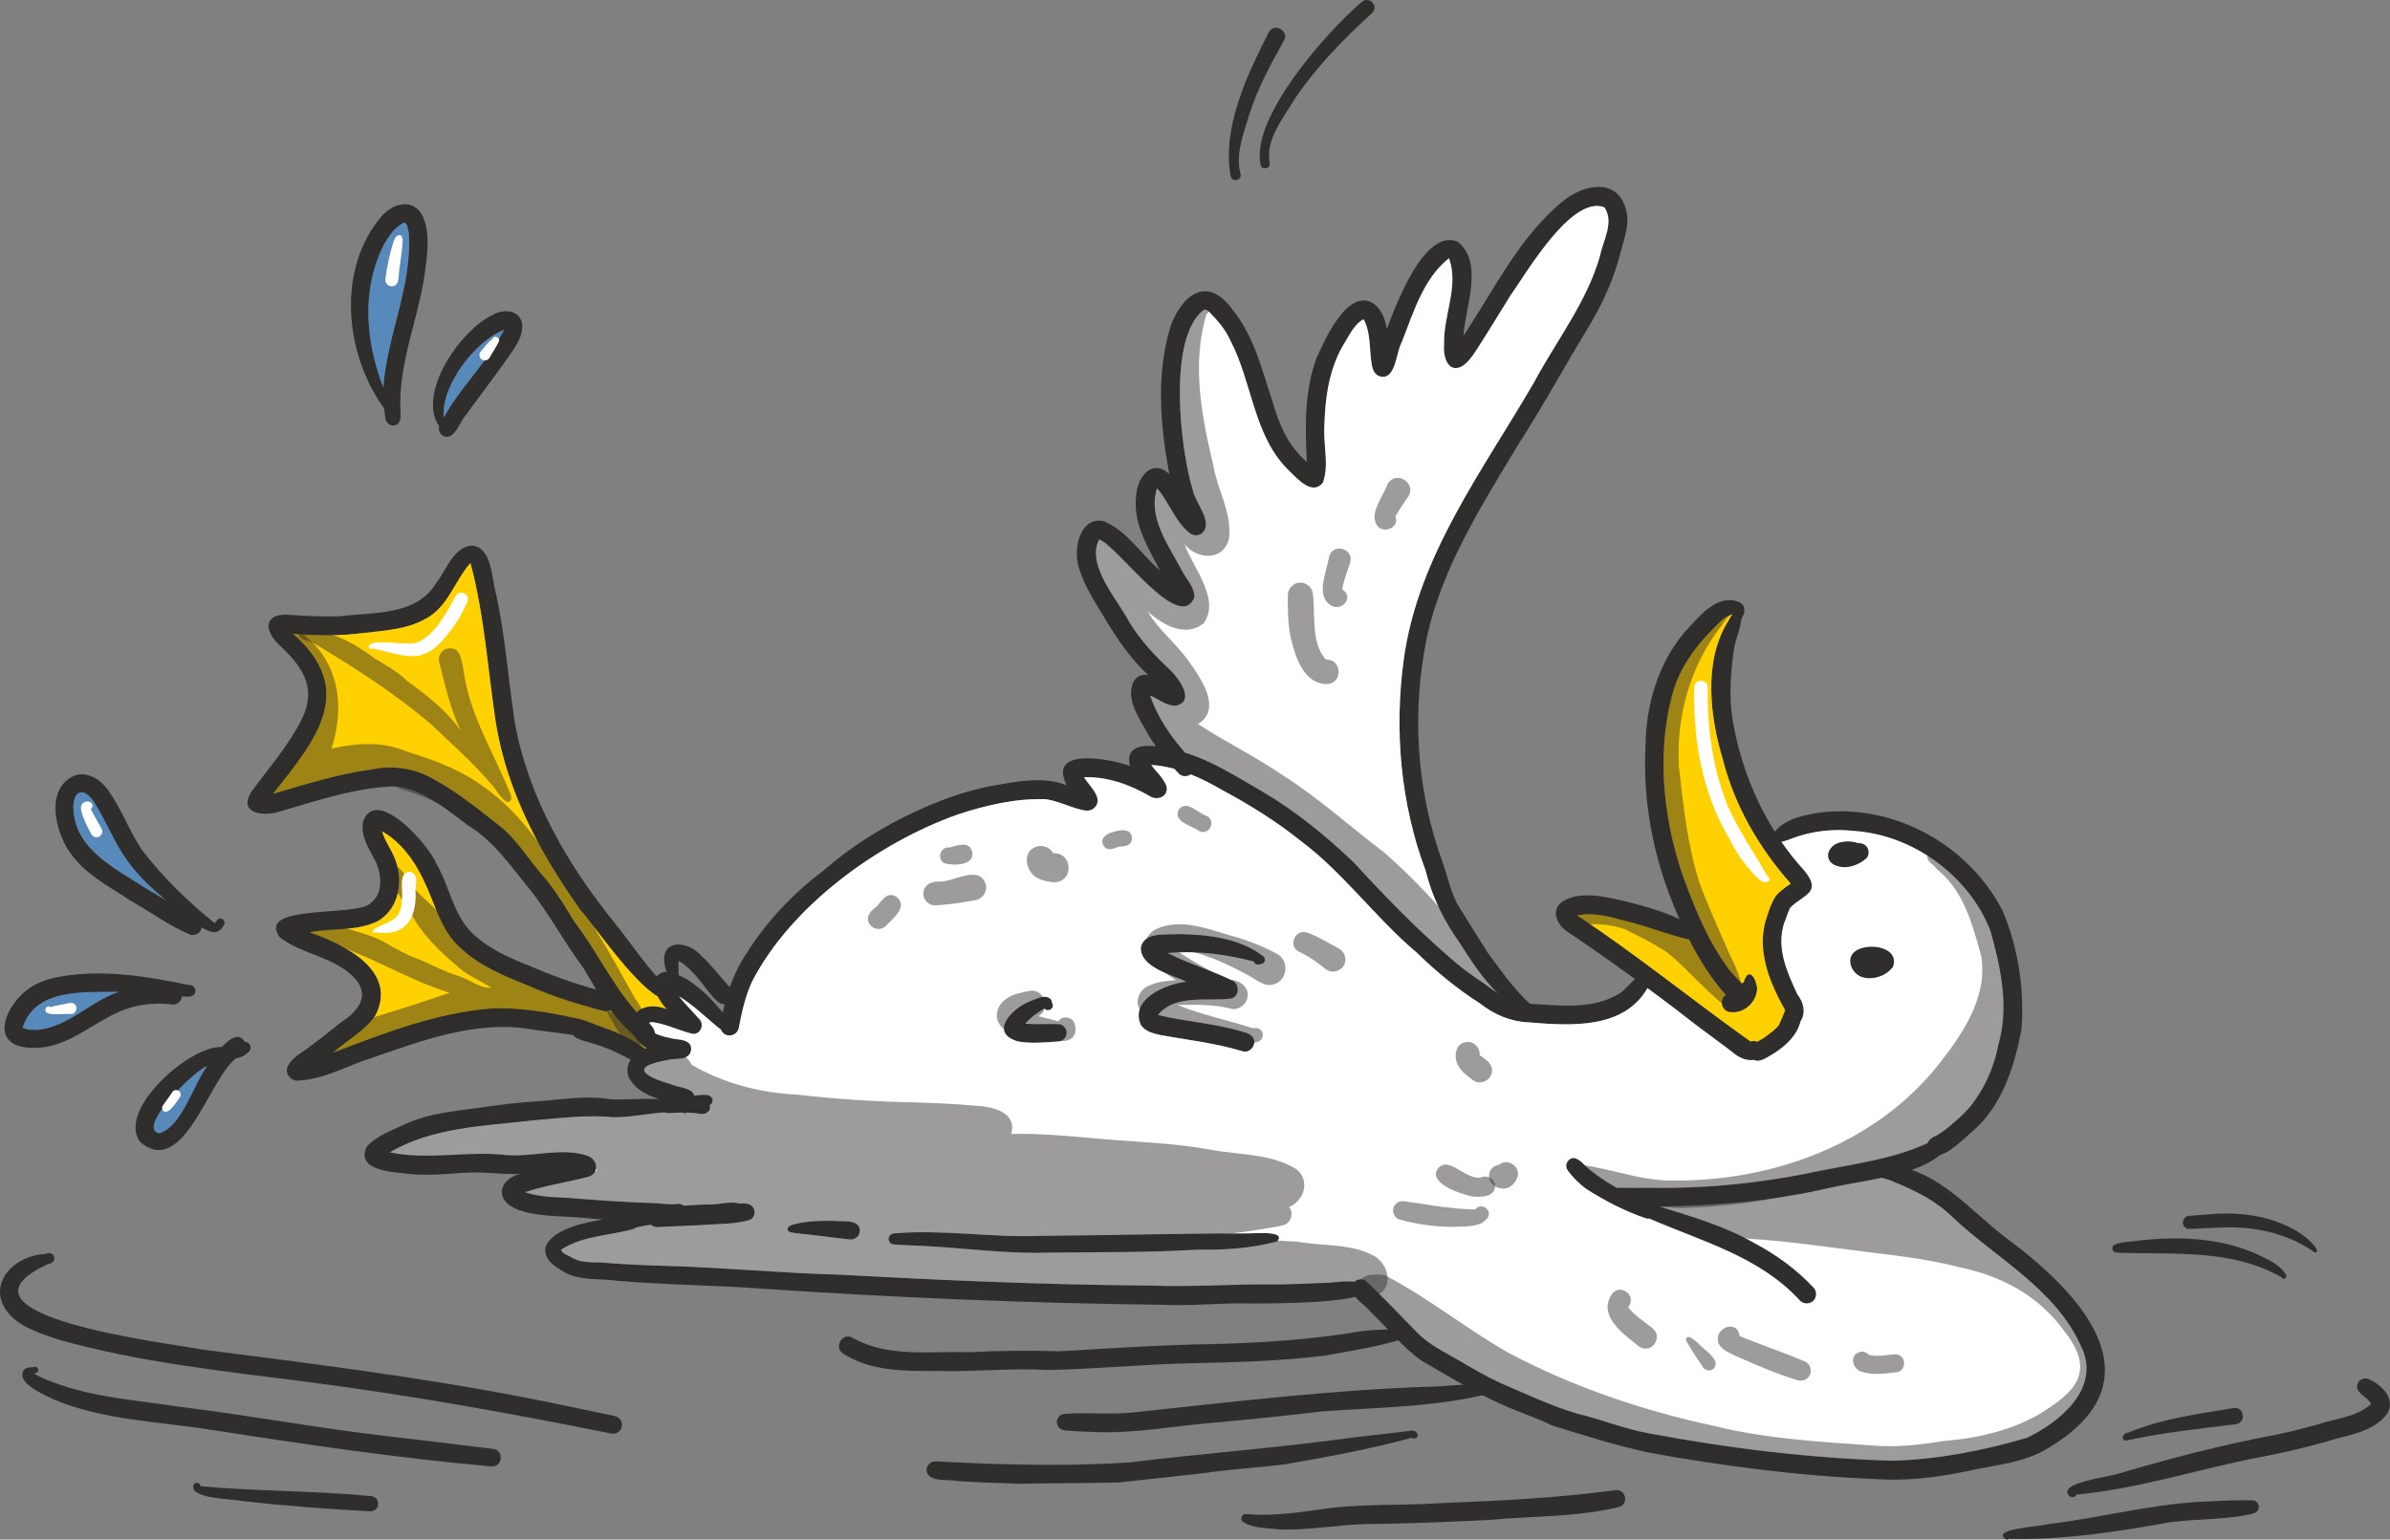<svg xmlns="http://www.w3.org/2000/svg" id="Ebene_2" data-name="Ebene 2" width="523.8" height="337.44" viewBox="0 0 523.8 337.44"><rect x="0" y="0" width="523.8" height="337.44" fill="#808080" stroke="none"/><defs><style>      .cls-1 {        fill: #fff;      }      .cls-2 {        fill: #ffd100;      }      .cls-3 {        fill: #302e2c;      }      .cls-4 {        fill: rgba(65, 143, 222, .63);      }      .cls-5 {        fill: rgba(48, 46, 44, .47);      }    </style></defs><g id="Vektorebene"><g><path class="cls-3" d="m395.54,190.91c3.91,4.89-.23,5.15-3.17,8.11-.55,1.07-.88,2.39-1.33,3.42-1.72,5.44.66,10.66,2.92,15.53,1.34,1.75,1.93,3.98.69,5.96-.81,3.1-3.12,5.21-5.71,6.92-.79.44-1.78,1.17-2.74,1.51-.25.09-.5.15-.74.17-.21.03-.43.02-.63-.03-.07-.01-.13-.03-.2-.06-.06-.02-.13-.05-.2-.09h0c-.28-.14-.54-.38-.78-.72-.95-1.62.22-2.57,1.52-3.34.54-.32,1.11-.61,1.55-.9,1.04-.87,2.27-1.59,3.11-2.66.51-1.06.98-2.24,1.4-3.31-3.28-5.86-6.13-12.58-4.35-19.37.64-1.95,1.15-3.94,2.29-5.64.9-1.13,2.1-1.95,3.3-2.74-6.94-7.82-12.36-17.15-14.91-27.31-2.85-9.48-4.28-21.61,1.26-30.34.26-.42.51-.93.81-1.39.43-.66.98-1.2,1.85-1.14.43-.02.69.27.76.61.05.26-.02.54-.21.71-.09.09-.21.15-.37.18,0,.22-.01.43-.03.65-.18,2.27-1.26,4.38-1.61,6.63-.74,5.26-1.14,10.54-.26,15.81,1.54,8.62,4.6,16.88,9.21,24.2.48.77.98,1.52,1.49,2.27h0s.02.03.03.04c.23.32.46.64.68.97.21.28.41.56.62.84.55.75,1.13,1.48,1.73,2.2.21.26.43.53.66.78.44.52.89,1.03,1.35,1.53Z"></path><path class="cls-3" d="m379.39,219.33c-5.27-5.5-8.85-12.12-11.83-19.07-5.06-11.61-7.61-24.29-6.92-36.98.14-8.81,2.7-17.61,8.35-24.47,3.08-3.31,7.41-9.15,12.5-6.69,1.74,1.26.21,3.56-.71,4.83-.45.54-.54,1.22-.93,1.77-.36.47-1.04-.15-.64-.55-.09-1.26.49-2.41.72-3.6-2.17.46-3.46,2.35-4.98,3.78-3.71,3.76-6.96,8.45-8.34,13.53-3.85,13.77-1.91,29.73,3.26,42.92,2.21,5.76,4.83,11.89,8.47,16.82,1.11,2.26,6.55,5.61,3.95,7.99-.85.71-2.2.62-2.9-.26Z"></path><path class="cls-3" d="m383.56,232.39c-1.75-.05-3.16-1.13-4.45-2.21-2.44-1.8-4.86-3.65-7.31-5.44-9.23-7.23-18.74-14.09-28.45-20.66-2.21-1.48-3.54-4.77-.86-6.51,2.61-1.63,5.87-1.46,8.81-1.05,4.52.79,19.51,4.21,21.13,8.42.26.88-.88,1.69-1.61,1.11-5.06-1.06-9.63-3.05-14.63-4.23-3.39-.9-7.02-1.95-10.52-1.18,13.07,8.6,25.25,18.59,37.96,27.6,3.68-.83,3.76,4.39-.07,4.14Z"></path><path class="cls-3" d="m379.55,221.85c-2.74.06-3.03-3.94-.28-4.15,1.69.44,1.61-2,2.89-2.45,1.06-3.66,2.83-.72,2.94,1.45-.11,2.82-2.68,5.35-5.55,5.14Z"></path><path class="cls-3" d="m438.95,199.72c3.39,8.16,4.8,17.34,4.05,26.15-1.62,8.19-4.34,16.77-10.95,22.32-1.4,1.11-4.45,4.33-6.88,4.95-1.05.27-1.98.05-2.6-1.01-.26-.56-.26-1.08-.07-1.55.03-.09.07-.17.11-.24,0-.01.01-.02.02-.03.04-.07.08-.13.13-.2.02-.03.04-.06.07-.09.18-.24.42-.45.69-.62.05-.03.11-.06.16-.1.09-.06.19-.11.28-.16.05-.03.11-.05.17-.08.07-.03.14-.05.21-.08,1.5-.84,2.83-1.91,4.09-3.07,5.13-4.16,8.34-10.48,9.57-16.88,2.43-8.17.5-17.04-1.74-25.01-4.71-12.08-17.02-21.03-29.95-21.86-4.46-.52-9.23.02-13.4,1.61-.09.03-.18.07-.28.1-.07.03-.14.05-.21.08-.06.03-.13.05-.2.08-.12.04-.24.09-.37.13-.04.02-.08.03-.12.04-.1.04-.2.08-.31.11-.11.04-.21.07-.32.1-.06.02-.13.04-.19.05-.06.02-.13.03-.19.04-.08.02-.16.03-.24.05h0c-.69.1-1.36.02-1.93-.46-.3,0-.48-.31-.4-.56.24-.45.52-.87.83-1.25,2.39-2.91,6.67-3.73,10.28-4.23,16.1-1.84,32.37,7.29,39.68,21.67Z"></path><path class="cls-3" d="m401.64,189.36c-2.01-1.51-.75-3.99,1.31-4.64,1.35-.42,2.85-.42,4.19.05.75.01,1.5.16,1.99.81.55.74.59,1.81-.03,2.51-1.94,1.78-5.09,2.75-7.46,1.28Z"></path><path class="cls-3" d="m408.45,214.28c-2.43-.48-4.12-3.93-1.98-5.7,2.65-2.12,9.91-1.19,8.43,3.32-1.34,1.91-4.19,2.95-6.45,2.38Z"></path><path class="cls-3" d="m159.48,226.95c-1.12-.24-1.8-1.35-1.58-2.45.95-5.55,2.55-10.84,5.69-15.5,4.46-7.12,10.28-13.21,16.97-18.25,7.94-6.92,17.28-12.16,27.13-15.81,3.91-1.4,7.93-2.46,12.03-3.1,4.66-.8,9.56-1.52,14.08.29-4.39-8.56,9.66-5.79,13.85-4.24-1.72-6.86,8.8-3.97,12.31-2.87,6.03,1.9,11.38,5.39,16.82,8.52,7.23,4.24,13.78,9.63,19.85,15.39,6.54,7.13,13.23,14.06,20.54,20.42,2.56,2.37,5.38,4.43,8.3,6.33,3.16,2.51,6.69,4.46,10.82,4.39,6.22.38,12.93,1.13,18.51-2.24,2.23-1.34,3.65-4.52,6.55-4.48,1.79.41.48,2.11-.12,3.03-5.12,9.3-16.99,8.48-26.11,7.73-3.95-.15-7.65-1.71-10.72-4.15-5.04-3.21-9.63-7.01-13.91-11.17-8.88-7.48-15.97-17.37-25.21-24.32-5.43-4.37-11.29-8.01-17.41-11.3-4.74-2.75-9.97-5.16-15.52-5.48,1.13,1.58,2.8,2.91,3.39,4.8.35,2.18-2.14,3.1-3.76,2-4.31-2.51-9.44-4.33-14.37-4.11,1.19,1.96,4.7,4.84,2.01,6.94-.89.59-2,.36-2.95.09-2.48-.64-4.82-1.82-7.36-2.22-6.63-.24-13.07,1.29-19.25,3.3-17.48,6.18-36.62,20.03-45.21,36.69-1.47,3.24-2.26,6.69-2.91,10.17-.21,1.1-1.38,1.82-2.45,1.58Z"></path><path class="cls-3" d="m272.4,230.44c-5.82-1.78-11.89-2.48-17.86-3.53-1.62-.34-3.5-.77-4.49-2.22-2.55-5.69,5.45-9.01,9.95-9.53-3.21-1.54-10.08-3.1-9.98-7.48.75-3.56,5.55-2.73,8.3-2.95,6.35.07,13.59.91,18.67,4.97.68.91-.1,1.72-1.11,1.67-.44.12-1-.07-1.04-.61-6.35-1.66-12.49-2.41-18.96-1.89,4.58,2.31,9.54,3.77,14.16,6.01,1.64.74,1.65,3.44-.16,3.97-5.29.72-12.29-1.08-16.11,3.6,6.08,1.52,12.44,1.78,18.46,3.67,1.4.21,2.98,1.08,2.6,2.73-.22,1.05-1.38,1.89-2.45,1.58Z"></path><path class="cls-3" d="m223.13,228.28c-6.54-1.86-1.34-7.26,2.51-8.77,1.4-.48,3.64-1.83,4.78-.33.12.31.11.61.27.9.4,1.06-1.14,1.87-1.78.96-1.66,1.04-3.01,1.95-4.22,3.36,2.51.16,4.83,0,7.32.07.94.02,1.71.9,1.76,1.8.06,1.06-.76,1.92-1.8,2.02-2.93.2-5.93.52-8.84,0Z"></path><path class="cls-3" d="m356.33,264.53c-.08-.07-.17-.14-.25-.21-.94-.77-1.87-1.56-2.88-2.24-.49-.34-.98-.69-1.49-1-.45-.28-.9-.56-1.36-.81,3.87.1,7.73.16,11.55.11,12.59.21,25.14-1.15,37.44-3.82,7.9-1.55,16.08-2.63,23.42-6.09,1.42-.47,3.75-2.26,4.91-.83.11.14.09.36-.04.48h0c-3.66,7.53-19.3,8.55-26.84,10.36-13.6,3.15-27.49,4.07-41.4,4.07-1.02,0-2.03,0-3.05-.01Z"></path><path class="cls-3" d="m335.41,222.41c-7.02-2.6-11.65-9.66-15.47-15.71-3.44-4.86-6.07-10.07-7.49-15.88-5.5-14.65-6.92-30.8-4.79-46.27,3.07-22.71,17.34-41.43,28.54-60.73-.01.02-.03.05-.04.07,0,0,0,.01-.01.02,4.92-9.2,11.6-17.63,14.51-27.78.65-3.43,3.19-7.4.97-10.68-7.13-2.74-17.02,14.35-20.63,19.46-2.47,3.99-4.9,7.99-7.45,11.93-.85,1.32-1.82,2.66-3.15,3.51-3.22,1.59-4.14-2.51-3.88-4.91-.19-6.2,3.24-12.58,1.14-18.65-.03-.05-.06-.1-.09-.14-5.66,4.53-7.74,11.92-10.33,18.41-1.26,2.22-1.28,8.7-5.03,7.38-1.24-.57-1.49-2.03-1.65-3.25-.42-3.07-.16-6.38-1.67-9.19,0,0,0,0,0,0-1.87.96-2.92,3.11-3.98,4.85-3.74,5.94-4.48,12.55-4.66,19.34-.08,3.8,1.02,7.97-.28,11.59-2.23,2.93-5.46-.64-7.21-2.37-8.05-7.54-8.2-19.53-13.15-28.89-1.05-2.3-2.72-4.22-4.46-6.02-.37-.34-.82-.81-1.35-.52-7.98,6.09-5.09,30.81-2.33,39.57.54,2.78,4.6,6.96,1.97,9.38-.71.49-1.56.55-2.34.18-3.46-2.46-4.77-6.94-7.49-10.08-2.11,6.49,2.62,12.6,5.47,18.11.95,1.87,2.82,3.63,2.69,5.84-3.31,8.04-16.73-11.23-20.84-12.72-2.96,5.55,3.99,13.13,6.53,17.99,2.51,4.16,5.72,7.55,9.21,10.8,1.81,1.82,5.34,6.66,1.08,7.65-2.11.09-3.79-1.49-5.66-2.22,1.85,5.47,5.26,9.97,9.08,14.11.83.72.95,2.06.21,2.89-.7.82-2.09,1-2.91.23-2.5-2.57-4.76-5.43-6.69-8.45-1.82-3.55-5.33-7.91-3.28-11.99.66-1.07,1.95-1.56,3.16-1.3-3.71-3.39-6.57-7.58-9.17-11.85-2.24-3.76-4.8-7.47-6.03-11.72-1.31-3.84.12-11.32,5.45-10.16,5.18,2.13,8.17,7.27,12.31,10.78-2.59-4.96-5.88-10.23-5.23-16.05.06-4.02,3.28-8.74,7.28-5.07-2-10.79-2.96-22.08.37-32.67,2.73-7.08,8.28-10.73,13.52-3.3,4.67,5.68,6.42,13.14,8.7,19.99,1.45,5.11,3.47,9.84,7.55,13.34-.37-7.65-.56-15.64,2.18-22.92,1.71-3.7,3.45-7.54,6.31-10.51,4.52-4.31,8.23-.95,9.04,4.29,1.97-5.18,8.23-22.31,15.59-19.11,5.72,4.67,1.58,14.37,1.2,20.58,6.86-10.22,12.38-21.99,22.18-29.79,4.59-3.53,11.78-4.79,13.49,2.34.83,3.13-.48,6.24-1.25,9.25-1.37,5.46-3.68,10.62-6.51,15.47-5.48,8.97-10.41,18.06-16.06,26.84-7.95,13.26-16.47,26.6-19.84,41.88-3.37,16.3-2.36,33.75,3.43,49.39,1.02,3.04,1.74,6.21,3.17,9.1,2.24,3.63,4.49,7.27,6.8,10.87,2.52,3.35,4.84,6.75,7.73,9.66.8,1.06,2.44,1.8,2.54,3.21-.08.47-.56.74-1.01.66Z"></path><path class="cls-3" d="m394.48,285.06c-10.01-10.92-24.93-13.69-37.66-20.11-.25-.22-.49-.43-.74-.64-.94-.77-1.87-1.56-2.88-2.24-.03-.02-.07-.05-.1-.07-.02-.1-.03-.2-.04-.31-.11-.67.61-1.36,1.05-.6,10,4.11,20.85,5.93,30.33,11.35,4.85,2.56,9.37,5.84,13.11,9.87.76.83.66,2.17-.17,2.92-.39.34-.87.51-1.36.51-.57,0-1.14-.23-1.55-.68Z"></path><path class="cls-3" d="m412.57,324.24c-17.22-.66-34.47-2.77-51.43-5.91-7.06-1.53-14.05-3.76-20.88-5.85-3.84-1.88-7.68-3.05-11.51-4.83-6-2.74-11.57-6.15-17.23-9.45-4.19-2.95-7.33-7.08-11.05-10.57-1.37-1.76-3.82-2.94-4.36-5.01-.18-1.73,2.09-2.94,3.39-1.71,3.65,3.48,7.43,7.39,10.88,10.98,2.68,2.84,6.2,4.46,9.51,6.4,2.93,1.72,5.79,3.37,8.84,4.81,5.62,2.4,11.21,5.09,17.08,6.81,5.26,1.23,10.17,3.3,15.49,4.25,17.64,3.34,35.61,5.51,53.53,6.02,9.86-.27,19.87-2.24,29.32-5,7.29-3.44,16.12-10.77,12.14-19.65-5.41-12.69-18.48-19.46-28.16-28.52-3.6-3.62-8.13-5.89-12.82-7.8-1.65-.86-4.18-.92-5.18-2.62-.38-.49.21-1.27.79-1,12.43-1.5,20.77,10.05,29.87,16.58,17.02,12.85,32.47,31.39,7.23,45.71-4.54,2.56-9.83,3.13-14.86,4.13-6.76,1.52-13.66,2.55-20.61,2.26Z"></path><path class="cls-3" d="m360.79,267.08c-4.65-1.55-9.04-3.86-13.15-6.48-1.53-1.15-2.89-2.48-4.02-4.03-.34-.49-.45-1.17-.17-1.71,1.24-2.16,3.06-.38,4.19.84,4.17,3.69,9.29,6.08,14.22,8.57,1.68.73.66,3.39-1.07,2.81Z"></path><path class="cls-3" d="m254.31,285.98c-29.03-.35-58.05-1.56-87.01-3.51-10.71-.81-21.48-.82-32.17-1.77-3.59-.51-7.43.01-10.8-1.54-2.24-1.21-5.3-2.85-4.77-5.89,2.24-5.3,13.43-5.9,18.53-7.04,2.02-.18,2.44,2.82.48,3.25-5.2,1.36-11.05,1.43-15.61,4.46.38.85,1.22,1.11,1.99,1.47,1.99,1.41,4.53,1.23,6.87,1.32,4.77.41,9.53.6,14.33.74,12.6.34,25.14,1.6,37.74,1.91,22.67,1.23,45.38,2.24,68.09,2.39,9.35.38,18.76-.39,28.08-.24,3.31-.05,6.62-.17,9.93-.33,2.8.02,5.79-.91,8.47.16.12-.01.24,0,.36.04,0,0,0,0,0,0,6.02,4.58-22.33,4.27-24.4,4.3-6.71-.22-13.39.65-20.09.27Z"></path><path class="cls-3" d="m205.1,300.5c-6.94,0-14.23.07-20.3-3.8-2.09-1.29-.33-4.63,1.93-3.56,7.78,4.52,16.99,2.95,25.57,3.24,6.58-.35,13.35-.4,19.9-.21,9.8-.57,19.65-1.22,29.45-1.49-.09,0-.18,0-.27,0,.9,0,1.84-.03,2.74-.04h-.27c11.7-.23,23.38-.95,34.88-2.92,1.49-.11,11.4-1.28,8.37,1.88-5.47,1.64-11.18,2.5-16.81,3.53-9.51,1.17-19.18,1.46-28.74,1.66.03,0,.05,0,.08,0,0,0,.01,0,.02,0-.07,0-.14,0-.21,0-.02,0-.04,0-.06,0h.06c-10.61.21-21.19,1.28-31.8,1.49-8.18-.48-16.35.45-24.54.21Z"></path><path class="cls-3" d="m240.63,313.9c-2.43-.08-4.86-.18-7.28-.4-.9-.08-1.64-.74-1.72-1.66-.08-.97.67-1.89,1.66-1.95,5.22-.39,10.47.28,15.67-.38,21.91-2.33,43.78-4.98,65.81-5.62,1.57.08,15.43-1.8,12.33,1.38-12.09,3.15-24.68,3.18-37.09,4.05-7.94.97-15.9,1.77-23.89,2.49-8.5.69-16.95,2.34-25.5,2.09Z"></path><path class="cls-3" d="m223.82,325.21c-4.64-.15-9.27-.27-13.9-.58-2.08-.5-6.8.42-6.85-2.53.05-1.04.95-1.82,1.98-1.79,3.16.1,6.31.32,9.47.44,10.99.4,22.08.5,33.05-.22,16.47-2.02,33.01-3.23,49.45-5.52,4.08-.42,8.14-.93,12.21-1.43.51-.08,1.1.07,1.34.57.49.71-.48,1.57-1.11.97,0,0,0,0,0,0,0,0,0,0,0,0,0,0,0,0,0,0-9.18,2.49-18.57,4.22-27.93,5.84-6.12.77-12.28,1.07-18.37,2.01-6,.65-12,1.3-18,1.96-7.11.18-14.24.12-21.34.28Z"></path><path class="cls-3" d="m280.23,335.2c-2.62-.33-5.82-.17-8-1.79-.47-.62.04-1.63.83-1.56,5.1.47,10.15-.17,15.18-.85,9.12-1.55,18.41-.92,27.59-1.55,12.82-.49,25.59-1.14,38.3-2.84,2.26-.21,2.89,3.14.62,3.71-9.37,2.26-19.14,1.93-28.69,2.85-8.83.39-17.69.82-26.53.86-6.45.14-12.85,1.47-19.31,1.18Z"></path><path class="cls-3" d="m453.56,327.94c-3.02-3.06,9.2-4.22,10.92-5.01,11.28-3.31,22.53-6.26,34.07-8.41,3.15-.65,6.28-1.43,9.37-2.31,3.93-1.31,8.56-1.6,11.73-4.47-.72-1.7-4.06-2.51-2.8-4.76.45-.72,1.48-1.1,2.27-.69,2.79,1.18,5.88,4.13,4.19,7.36-2.94,4.32-8.83,4.84-13.46,6.3-4.74,1.39-9.55,2.48-14.4,3.4-13.5,2.57-26.61,6.96-40.34,8.22-.26.6-1.05.77-1.55.36Z"></path><path class="cls-3" d="m439.48,337.32c-3.14-2.31,7.98-2.73,9.17-3.24,11.1-1.29,21.98-4.21,33.14-4.9,3.94-.19,7.9-.41,11.85-.35.72.02,1.34.59,1.41,1.3.09,1.92-2.38,1.74-3.69,2.12-5.24.83-10.57.71-15.82,1.41-11.73,2.08-23.28,3.91-35.18,3.62-.25.18-.59.22-.86.05Z"></path><path class="cls-3" d="m465.24,315.25c-.13-.39.55-1.41,1.07-1.19,7.39-3.13,15.45-4.16,23.32-5.45,2.3-.24,2.67,3.28.36,3.54-7.61.99-15.26,1.73-22.77,3.34-.65.06-1.69.66-1.98-.24Z"></path><path class="cls-3" d="m500.18,280.17c-.08-.07-.13-.15-.18-.24,0,0,0,.01,0,.01-10.81-6.2-23.6-4.98-35.56-5.35-.63-.02-1.43-.12-1.5-.9-.18-1.66,4.51-1.43,5.73-1.78,9-1,18.42-.64,26.71,3.32,2.05,1.03,4.43,2.11,5.61,4.15.38.52-.32,1.2-.83.78Z"></path><path class="cls-3" d="m507.14,274.45c-.06-.04-.11-.09-.13-.14-5.24-3.66-11.69-5.23-17.94-5.31-3.16,0-5.99.26-9.1.35-.39.02-.75-.06-1.06-.32-.96-.76-.47-2.43.77-2.53,1.36-.12,2.73-.24,4.09-.33,5.53-.51,11.23-.09,16.39,2.07,2.64,1.09,5.24,2.6,7.05,4.82.46.43,1.09,1.78-.08,1.39Z"></path><path class="cls-3" d="m276.3,36.16c-2.39-10.2,14.59-29.37,22.14-35.71,1.59-1.45,3.84.86,2.29,2.39-6.24,5.65-12.16,11.76-16.9,18.73-2.53,4.27-6.51,8.94-5.57,14.09.34,1.26-1.65,1.78-1.98.49Z"></path><path class="cls-3" d="m269.71,38.63c-1.9-10.69,3.56-22.08,8.29-31.43,1.13-2.38,4.68-.52,3.35,1.77-2.95,5.29-5.86,10.64-7.66,16.45-1.21,4.09-2.96,8.46-1.81,12.69.36,1.38-1.82,1.95-2.16.53Z"></path><path class="cls-3" d="m149.7,242.6c-4.09-1.51-9.62-2.17-11.84-6.38-1.29-2.92,1.13-5.75,3.91-6.47-6.65-4.01-2.88-11.35,4.35-8.58-2.06-2.03-4.7-7.11-.46-8.17,3.8.25,6.96,2.96,9.65,5.45.94,1.08,7.02,7.2,4.87,8.08-1.22.03-2.2-.9-3.11-1.58-2.69-2.26-5.23-4.73-8.25-6.55,1.45,1.78,2.9,3.25,4.43,4.92,1.23,1.16.44,3.39-1.3,3.34-2.47-.55-4.82-1.7-7.3-2.28-.85-.11-1.94-.63-2.66.05.34,2.44,3.95,2.88,5.97,3.34,1.84.12,4.25.56,3.42,3.01-.88,1.81-3.33,1.1-4.95,1.59-8.85,1.54-4.9,3.68.98,5.42,1.79.75,5.46.68,4.8,3.5-.31,1.05-1.46,1.64-2.48,1.33Z"></path><path class="cls-3" d="m140.05,227.93c-5.28-4.2-8.85-9.98-12.17-15.76-4.22-5.57-7.63-12.18-11.99-17.5-4.07-4.97-7.7-10.37-13.31-13.75-4.72-3.55-9.59-7.71-15.64-8.58-8.68.17-17.04,3.04-25.31,5.42-3.66,1.35-9.89.67-6.32-4.5,3.42-4.69,7.26-9.1,10.09-14.21,4.3-7.45,1.69-12.18-4.08-17.58-1.68-1.55-3.96-4.7-1.15-6.31,1.55-.68,3.34-.36,4.98-.3,3.11.27,6.23.27,9.34.22,7.36-.95,16.88-.05,21.17-7.4,2.27-2.82,3.63-7.67,7.71-8.12,4.35.35,4.35,6.78,5.21,10.03,2.17,9.49,2.76,19.22,4.26,28.81,2.97,16.42,11.53,31.09,21.87,43.9,4,4.92,7.39,10.43,12.16,14.66.56-.81,1.9-.08,1.58.83-.12.5-.22.98-.67,1.31-5.07,2.38-17.09-15.85-20.55-19.65-8.8-12.35-16.09-25.92-18.55-41.03-1.76-11.64-2.51-23.68-5.56-35.02-3.47,3.92-4.94,9.73-9.9,12.27-4.17,2.35-9.08,2.54-13.72,3.1-5.05.65-10.16.59-15.23.16,14.15,12.48,4.88,23.3-4.4,35.05,7.07-2.03,14.11-4.34,21.43-5.3,4.74-.99,9.6-.34,13.79,2.14,5.5,2.98,10.4,7.03,15.28,10.9,3.04,2.67,5.37,6.4,7.94,9.42,3,3.27,5.27,7.07,7.56,10.85,4.88,6.35,8.13,13.46,13.34,19.48,1.2,1.92,4.16,2.71,4.41,5.11,0,1.75-2.38,2.7-3.55,1.36Z"></path><path class="cls-3" d="m41.47,204.76c-4.5-1.9-8.43-4.86-12.69-7.24-4.88-3.26-10.51-6.06-13.77-11.14-2.98-4.63-4.99-13.44,1.16-16.32,3.12-1.22,6.22,1.04,7.85,3.6,2.77,3.99,4.4,8.66,7.13,12.68,4.55,5.96,10.1,11.35,15.94,16.02.34-.62.89-1.37,1.67-.89.42.26.6.88.31,1.3-1.21,2.28-3.08,1.64-4.86.46-.13,1.27-1.58,2.07-2.74,1.53Zm-10.36-10.6c1.33.83,2.7,1.61,4.04,2.42.42.26.85.52,1.26.78-3.52-2.93-6.92-6.11-9.39-9.99-2.33-3.54-3.87-7.54-6.14-11.11-2.27-3.95-5.06-3.32-4.78,1.36.56,8.43,8.73,12.5,15,16.54Z"></path><path class="cls-3" d="m7.16,229.66c-9.26-.04-6.62-8.22-1.59-12.41,2.14-1.81,4.85-2.7,7.57-3.19,9.44-1.66,19.04-.09,28.27,1.85.7-.05,1.34.42,1.41,1.13.09,1.66-1.78,1.47-2.93,1.33-.1.99-1.01,1.89-2.04,1.8-3.33-.41-6.69-.19-9.88.87-7.13,2.38-12.87,8.89-20.81,8.62Zm1.1-3.94c6.7-.66,11.54-6.25,17.77-8.33-7.4.15-18.31-.91-21.06,7.86.99.54,2.19.47,3.29.47Z"></path><path class="cls-3" d="m30.72,250.3c-5.21-6.96,10.92-21.22,17.88-20.81,1.3-1.32,3.68-3.62,5.04-1.11,1.09-.12,1.74,1.37.92,2.11-.75.77-1.71,1.32-2.79,1.44-5.99,4.43-11.46,26.42-21.05,18.38Zm4.11-1.9c4.97-1.29,7.57-10.74,10.55-14.7-2.43.61-15.68,13.56-10.5,14.7-.02,0-.04,0-.05,0Z"></path><path class="cls-3" d="m84.47,91.75c-.11-.74-.2-1.48-.28-2.22-8.66-11.95-10.51-30.61-.45-42.26,3.03-3.34,7.88-3.74,9.33,1.25,1.11,3.55.55,7.37.09,10.99-1.36,10.2-5.89,19.99-5.4,30.39.08,1.28.26,3.16-1.45,3.34-.91.11-1.71-.57-1.84-1.48Zm-.46-6.83c.79-11.47,6.44-22.39,5.57-34-.21-.64-.26-2.04-1.03-2.11-2.1,1.04-3.41,3.01-4.49,5-4.9,9.75-3.91,21.23-.04,31.11Z"></path><path class="cls-3" d="m97.24,95.62c-.78-.35-1.26-1.32-.99-2.15-4.95-7.29,4.72-21.14,11.6-24.37,2.72-1.68,6.8-1.07,6.61,2.81-.17,2.26-1.58,4.19-2.81,6.01-3.11,4.46-6.34,8.6-9.5,13-1.42,1.43-2.43,5.6-4.92,4.7Zm.05-4.13c3.69-6.81,9.71-12.29,13.17-19.18-6.29,2.36-13.93,12.37-13.17,19.18Z"></path><path class="cls-3" d="m65.05,236.88c-1.31-.15-2.42-1.32-2.16-2.7.74-2.34,3.39-3.42,5.16-4.91,2.39-1.75,4.69-3.61,7.01-5.44,3.3-2.13,5.98-5.43,2.97-9.11-4.37-5.03-11.69-5.37-16.74-9.3-5.29-7.47,17.18-4.31,20.03-7.54,2.81-2.17,2.29-6.58.86-9.35-1.39-2.62-3.25-5.43-2.59-8.55,2.96-7.85,14.59,5.46,16.08,9.39,2.92,5.03,3.72,11.38,8.12,15.45,3.5,3.23,7.92,5.13,12.27,6.89,4.8,2.04,9.69,3.87,14.73,5.21,1.3.44,3.04.38,3.83,1.68.91,1.53-.69,3.53-2.39,2.96-5.54-1.43-11-3.13-16.24-5.44-5.38-2.17-10.95-4.38-15.2-8.47-3.31-2.91-4.75-7.1-6.37-11.06-2.21-5.62-5.3-11.31-10.71-14.4.74,2.51,2.53,4.59,3.21,7.14,1.41,4.59.15,10.22-4.3,12.63-4.54,2.17-9.91,1.43-14.78,2.37,7.58,2.59,19.37,8.39,14.46,18.15-2.33,3.45-6.22,5.51-9.32,8.22,11.22-4.31,22.74-8.77,34.82-9.7,6.67-.23,13.31.99,19.78,2.47,2.94,1.01,6.15,2.12,7.93,4.82.08.23-.03.47-.27.53-6.79-1.91-14.05-2.46-21.06-3.53.04,0,.07,0,.11.01.02,0,.05,0,.07,0-12.25-1.3-24.12,3.64-35.43,7.44-4.44,1.74-9.07,3.99-13.89,4.12Z"></path><path class="cls-3" d="m158.74,220.13c-1.19-.09-2.05-1.15-2.79-1.99-2.3-2.7-4.12-5.77-7.21-7.55-.17,1.88.22,3.85-.17,5.7-1.55,2.1-2.16-2.67-2.57-3.61-2.23-6.58,4.2-7.18,7.82-3.08,2.4,2.14,4.16,4.87,6.45,7.06,1.27,1.25.23,3.57-1.54,3.47Z"></path><path class="cls-3" d="m140.17,233.38c-3.25-1.92-6.58-3.65-10.23-4.66-1.78-.68-5.3-.87-4.62-3.59.31-1.04,1.5-1.75,2.56-1.37,4.78,1.48,9.43,3.04,13.46,6.07,2.34,1.01,1.35,4.45-1.17,3.55Z"></path><path class="cls-3" d="m146.12,268.07c-6.03-.52-12.24-.46-18.07-1.14-4.14-.36-7.95-.25-11.94-1.04-2.1-.49-4.53-1.16-5.72-3.12-1.46-2.62,1.24-5.04,3.7-5.47-4.18.16-8.71-.58-12.83-.22-3.68.25-7.34.6-11.02.27-3.39-.43-12.52-.52-9.85-6.04,2.11-2.4,5.34-3.42,8.15-4.81,5.55-2.62,11.72-3,17.7-3.87,3.75-.57,7.72-1.03,11.47-1.24,5.15-.36,10.3-1.27,15.47-.54,0,0-.02,0-.02,0-.03,0-.06,0-.08,0,3.86.71,16.27-1.64,17.45,2.84-.07.45-.63.47-.82.17-5.17-.48-10.24,1.12-15.4,1.05-5.87-.61-11.78.27-17.43.68-10.63,1.26-21.96,1.46-31.41,7.01,8.53,1.76,17.09-.42,25.62.59,5.78.44,11.78-1.67,17.42.06,2.29.63,3.21,3.51.74,4.62-4.67,1.28-9.53,1.93-14.15,3.45,3.66,1.27,7.63,1.04,11.29,1.39,5.66.46,11.52.86,17.03,1,1.63.07,3.4.46,4.99.18,1-.18,2,.55,2.26,1.5.58,2.66-2.65,2.93-4.54,2.68Z"></path><path class="cls-3" d="m153.33,244.12c-2.22-.35-4.48-.25-6.72-.11-.42.04-.83-.05-1.17-.32-.86-.63-.74-2.05.18-2.56.21-.85,1.12-1.15,1.93-1.02,1.17.05,2.31.07,3.48.06,1.48.27,4.71-1.04,5.19.88.07.51-.21.98-.64,1.2.46,1.37-1.04,2.25-2.24,1.88Z"></path><path class="cls-3" d="m133.49,269.43c-.26-.6.36-.94.85-1.05,0,0,0,0,0,0h0s0,0,0,0c0,0,0,0,0,0,.22-1.09,1.53-1.13,2.41-1.39.97-.72,2.37-.56,3.53-.85.11-.49.48-.88.97-1.03.19-.05.39-.09.58-.11.32-.33.79-.4,1.23-.35,4.26-.06,8.52-.65,12.8-.63,2.06-.05,4.27-.76,6.27-.21.7-.02,1.4-.11,2.07.16,1.51.54,1.59,2.84.09,3.45-3.41,1.01-7.09.79-10.62,1.12-3.2.17-6.41.25-9.61.43-.5.03-.97-.17-1.33-.49-2.5.18-5.54,1.43-7.91,1.03-.42.29-1.07.52-1.34-.08Z"></path><path class="cls-3" d="m230.34,274.54c-9.09.33-18.1-.9-27.15-1.42-2.45-.12-4.91-.19-7.36-.37-.6-.04-1.07-.6-1.08-1.19-.02-.69.53-1.19,1.19-1.24,10.81-.91,21.59,1,32.39.53,14.9-.09,29.8-.52,44.69-.53,1.35.1,9.15-.79,6.9,1.77-5.65,1.52-11.68,1.88-17.54,1.8-10.67.64-21.35.53-32.04.64Z"></path><path class="cls-3" d="m186.29,271.66c-3.99-.43-7.97-.99-11.96-1.39-.55-.13-1.3-.08-1.65-.59-.42-1.17,1.73-1.39,2.5-1.61,3.11-.61,6.37-.55,9.51-.41,1.58-.02,3.96.13,3.75,2.28-.12,1.08-1.1,1.79-2.14,1.71Z"></path><path class="cls-3" d="m133.98,314.21c-22.15-4.47-44.4-8.45-66.81-11.35-18.32-2.35-36.72-4.25-54.53-9.3-4.97-1.67-11.65-3.74-12.62-9.69-.4-5.44,5.12-8.84,9.9-9.01,2.08-1,2.9,1.94.63,2.18-24.25,11.24,25.89,17.28,32.95,18.62-.03,0-.06,0-.08-.01-.01,0-.02,0-.04,0,1.92.26,3.83.5,5.75.77,25.91,3.29,51.7,6.67,77.23,12.2,2.8.57,5.61,1.15,8.4,1.75,1.05.23,1.75,1.26,1.53,2.32-.21,1.07-1.28,1.72-2.31,1.53Z"></path><path class="cls-3" d="m107.74,321.42c-20.58-1.85-41.02-4.84-61.43-8.03-11.51-1.82-23.52-2.09-34.38-6.59-2.08-1.05-8.72-3.66-6.62-6.64.54-.47,1.3-.45,1.98-.53.42-.16.98-.03,1.08.49.15.68-.54.87-1.06.93,9.9,5.09,21.18,5.61,31.95,7.28,15.34,1.85,30.39,4.73,45.7,6.46,7.68.93,15.36,1.8,23.03,2.77,2.46.17,2.28,4.01-.25,3.84Z"></path><path class="cls-3" d="m81.12,331.25c-9.33-.49-18.64-1.21-27.93-2.23-2.16-.54-11.19-.41-10.83-3.32.04-.97,1.57-.92,1.55.05,12.43,1.14,24.99.96,37.43,2.17,2.16.18,1.97,3.44-.22,3.33Z"></path><path class="cls-1" d="m188.43,269.95c.21-2.15-2.16-2.29-3.75-2.28-3.14-.14-6.4-.2-9.51.41-.76.22-2.92.43-2.5,1.61.36.5,1.1.46,1.65.59,4,.39,7.97.96,11.96,1.39,1.04.09,2.02-.63,2.14-1.71Zm43.54-41.67c1.04-.1,1.86-.96,1.8-2.02-.05-.9-.82-1.78-1.76-1.8-2.49-.07-4.81.09-7.32-.08,1.21-1.41,2.56-2.31,4.22-3.36.64.91,2.17.1,1.78-.96-.16-.3-.15-.6-.27-.9-1.14-1.5-3.38-.15-4.78.33-3.85,1.51-9.04,6.92-2.51,8.77,2.92.52,5.91.2,8.84,0Zm43.92-16.91c1,.05,1.79-.76,1.11-1.67-5.08-4.06-12.33-4.9-18.68-4.97-2.75.23-7.55-.61-8.3,2.95-.1,4.38,6.77,5.94,9.98,7.48-4.5.52-12.5,3.84-9.95,9.53.99,1.45,2.87,1.87,4.49,2.22,5.97,1.05,12.04,1.75,17.86,3.53,1.06.31,2.22-.53,2.45-1.58.38-1.65-1.2-2.52-2.6-2.73-6.02-1.88-12.38-2.15-18.46-3.67,3.83-4.68,10.82-2.88,16.11-3.6,1.8-.53,1.8-3.23.16-3.97-4.62-2.23-9.58-3.69-14.16-6.01,6.46-.52,12.61.23,18.96,1.89.03.54.59.73,1.04.61Zm4.02,60.73c2.26-2.57-5.55-1.67-6.89-1.77-14.9,0-29.79.44-44.69.53-10.8.47-21.58-1.44-32.39-.53-.66.05-1.21.55-1.19,1.24.01.59.48,1.14,1.08,1.19,2.45.18,4.91.25,7.36.37,9.05.52,18.06,1.75,27.15,1.42,10.69-.11,21.37,0,32.04-.64,5.86.09,11.89-.28,17.54-1.8Zm129.19-84.02c.61-.69.57-1.77.03-2.51-.49-.64-1.24-.8-1.99-.81-1.34-.46-2.84-.46-4.19-.04-2.06.65-3.32,3.13-1.31,4.64,2.37,1.47,5.52.5,7.46-1.28Zm5.8,23.8c1.49-4.51-5.77-5.43-8.43-3.32-2.15,1.78-.45,5.22,1.98,5.7,2.27.57,5.12-.47,6.45-2.38Zm41.4,83.62c3.97,8.88-4.85,16.21-12.14,19.65-9.46,2.76-19.46,4.73-29.32,5-17.92-.52-35.88-2.69-53.53-6.02-5.32-.95-10.23-3.02-15.49-4.25-5.86-1.72-11.45-4.41-17.08-6.81-3.05-1.43-5.91-3.09-8.84-4.81-3.31-1.94-6.84-3.57-9.51-6.4-3.46-3.59-7.24-7.5-10.88-10.98-.8-.76-1.97-.59-2.71.05-2.23-.31-4.59.28-6.83.26-3.31.16-6.62.27-9.93.33-9.32-.16-18.73.62-28.08.24-22.71-.15-45.42-1.15-68.09-2.39-12.59-.31-25.14-1.57-37.74-1.91-4.79-.14-9.56-.33-14.33-.74-2.33-.09-4.88.09-6.87-1.32-.77-.35-1.62-.62-1.99-1.47,4.55-3.03,10.41-3.1,15.6-4.47.33-.08.6-.22.79-.41,1.16-.25,2.32-.52,3.38-.59.36.32.83.52,1.33.49,3.2-.18,6.41-.26,9.61-.43,3.53-.32,7.21-.11,10.62-1.12,1.5-.61,1.43-2.92-.09-3.45-.66-.27-1.36-.19-2.07-.17-2-.54-4.2.17-6.27.21-2-.01-3.99.11-5.99.26-.42-.32-.95-.48-1.48-.39-1.59.27-3.36-.11-4.99-.18-5.51-.14-11.38-.54-17.03-1-3.66-.35-7.63-.12-11.29-1.39,4.62-1.52,9.48-2.17,14.15-3.45,2.47-1.12,1.55-3.99-.74-4.62-5.64-1.73-11.64.38-17.42-.06-8.54-1.01-17.1,1.17-25.62-.6,9.45-5.55,20.78-5.75,31.41-7.01,5.65-.41,11.56-1.29,17.43-.68,3.82.05,7.59-.81,11.39-1.06.28.14.6.18.92.16,1.03-.06,2.07-.12,3.1-.12.17.24.57.26.74,0,.96.02,1.92.09,2.87.24,1.2.37,2.71-.52,2.24-1.88.43-.22.71-.69.64-1.2-.37-1.5-2.43-1.02-4.02-.88-.45-1.71-3.31-1.76-4.82-2.39-5.88-1.73-9.83-3.88-.98-5.42,1.62-.49,4.07.22,4.95-1.59.84-2.45-1.57-2.88-3.41-3.01-1.22-.28-3.03-.55-4.34-1.27-.13-.94-.68-1.64-1.37-2.26.7-.39,1.65.04,2.41.14,2.48.58,4.83,1.73,7.3,2.28,1.75.05,2.53-2.18,1.3-3.34-1.52-1.67-2.97-3.14-4.42-4.92,3.02,1.82,5.56,4.29,8.25,6.55.31.23.62.49.95.73.24.63.77,1.13,1.48,1.28,1.07.23,2.23-.48,2.45-1.58.65-3.48,1.43-6.94,2.9-10.17,8.59-16.67,27.72-30.51,45.21-36.69,6.18-2,12.61-3.53,19.24-3.3,2.55.4,4.88,1.57,7.37,2.22.96.27,2.06.5,2.95-.09,2.69-2.1-.82-4.98-2.01-6.94,4.93-.22,10.06,1.6,14.37,4.11,1.62,1.1,4.11.18,3.76-2-.59-1.89-2.26-3.23-3.39-4.81,1.72.1,3.41.4,5.07.85.34.38.69.75,1.05,1.11.69.66,1.8.63,2.55.1,2.38.95,4.67,2.15,6.86,3.42,6.12,3.29,11.98,6.93,17.41,11.3,9.24,6.95,16.33,16.84,25.21,24.32,4.28,4.16,8.87,7.97,13.91,11.17,3.07,2.44,6.77,4,10.72,4.15,9.05.75,20.81,1.56,25.98-7.52,3.6,2.65,7.17,5.36,10.7,8.13,2.45,1.78,4.87,3.64,7.31,5.44,1.28,1.07,2.69,2.15,4.45,2.21.32.02.6,0,.86-.04h0c1.4.72,3.21-.78,4.51-1.5,2.59-1.71,4.9-3.82,5.71-6.92,1.25-1.98.65-4.22-.69-5.96-2.27-4.87-4.64-10.09-2.92-15.53.45-1.02.77-2.34,1.33-3.42,2.94-2.96,7.08-3.23,3.17-8.11-1.84-2.01-3.53-4.14-5.07-6.36.84-.13,1.7-.52,2.43-.78,4.17-1.58,8.93-2.12,13.4-1.61,12.93.83,25.24,9.79,29.95,21.86,2.24,7.96,4.17,16.84,1.74,25.01-1.23,6.4-4.44,12.73-9.57,16.88-1.26,1.16-2.59,2.23-4.09,3.07-.81.28-1.55.85-1.84,1.59-7.28,3.38-15.36,4.46-23.17,5.99-12.3,2.66-24.84,4.03-37.44,3.81-2.51.04-5.04.02-7.58-.02-2.37-1.35-4.63-2.84-6.67-4.65-1.14-1.22-2.96-3-4.19-.84-.27.54-.17,1.22.17,1.71,1.13,1.55,2.49,2.88,4.02,4.03,4.11,2.61,8.5,4.92,13.15,6.48.26.09.5.1.72.05,11.57,5.02,24.16,8.32,32.97,17.92.41.45.98.68,1.55.68.48,0,.97-.17,1.36-.51.83-.74.93-2.08.17-2.92-3.74-4.03-8.26-7.31-13.11-9.87-6.47-3.69-13.57-5.72-20.61-7.94,12.42-.18,24.8-1.22,36.94-4.03,3.03-.73,7.38-1.33,11.73-2.28.96.33,1.99.56,2.81.99,4.69,1.91,9.21,4.18,12.82,7.8,9.69,9.06,22.75,15.83,28.16,28.52Z"></path><path class="cls-1" d="m351.62,45.45c2.23,3.27-.32,7.25-.97,10.67-2.91,10.14-9.58,18.57-14.5,27.77-11.18,19.27-25.43,37.98-28.5,60.66-2.12,15.47-.7,31.62,4.79,46.27,1.42,5.81,4.05,11.02,7.49,15.88,2.32,3.66,4.93,7.7,8.19,10.89-.92-.57-1.8-1.21-2.66-1.89-2.92-1.9-5.73-3.97-8.3-6.33-7.3-6.37-14-13.29-20.54-20.42-6.07-5.76-12.63-11.16-19.86-15.39-5.44-3.14-10.78-6.63-16.82-8.52-.07-.02-.14-.04-.21-.06-3.23-3.71-6.04-7.75-7.66-12.53,1.87.74,3.55,2.31,5.65,2.22,4.26-.99.73-5.83-1.08-7.65-3.5-3.25-6.7-6.65-9.21-10.8-2.54-4.85-9.49-12.44-6.53-17.99,4.11,1.49,17.53,20.76,20.84,12.72.13-2.21-1.73-3.97-2.69-5.84-2.85-5.51-7.58-11.61-5.47-18.11,2.72,3.14,4.04,7.63,7.49,10.08.78.38,1.63.31,2.34-.18,2.63-2.42-1.43-6.6-1.97-9.38-2.76-8.76-5.65-33.48,2.33-39.57.53-.29.98.18,1.35.52,1.74,1.8,3.42,3.72,4.46,6.02,4.95,9.36,5.1,21.35,13.15,28.89,1.75,1.73,4.98,5.29,7.21,2.37,1.3-3.62.2-7.79.28-11.59.17-6.79.91-13.4,4.65-19.34,1.06-1.74,2.12-3.89,3.98-4.85h0c1.51,2.81,1.25,6.12,1.66,9.19.16,1.22.41,2.68,1.65,3.25,3.74,1.32,3.76-5.16,5.03-7.38,2.59-6.49,4.67-13.87,10.33-18.41.03.05.06.09.1.15,2.1,6.06-1.33,12.45-1.14,18.64-.26,2.41.66,6.5,3.88,4.91,1.33-.85,2.3-2.19,3.15-3.51,2.55-3.94,4.98-7.95,7.45-11.93,3.61-5.11,13.5-22.19,20.63-19.45Z"></path><path class="cls-4" d="m89.57,50.92c.88,11.61-4.78,22.54-5.57,34-3.87-9.87-4.86-21.35.04-31.11,1.09-2,2.39-3.96,4.49-5,.77.07.82,1.47,1.03,2.11Z"></path><path class="cls-4" d="m110.46,72.31c-3.46,6.88-9.48,12.37-13.17,19.17-.77-6.81,6.87-16.82,13.17-19.17Z"></path><path class="cls-4" d="m36.42,197.35c-.42-.27-.84-.53-1.26-.79-1.35-.81-2.71-1.59-4.04-2.42-6.28-4.04-14.45-8.11-15.01-16.54-.27-4.68,2.51-5.31,4.78-1.35,2.27,3.57,3.8,7.57,6.14,11.1,2.48,3.89,5.87,7.07,9.39,10Z"></path><path class="cls-4" d="m26.03,217.39c-6.23,2.08-11.08,7.67-17.77,8.33-1.09,0-2.3.07-3.29-.47,2.75-8.77,13.67-7.71,21.06-7.86Z"></path><path class="cls-4" d="m45.38,233.7c-2.97,3.95-5.57,13.37-10.51,14.69-5.14-1.16,8.08-14.08,10.51-14.69Z"></path><path class="cls-2" d="m144.14,218.41c.54,1.08,1.28,2.09,1.97,2.76-2.93-1.12-5.29-.59-6.62.71-.11-.14-.22-.28-.31-.43-5.21-6.01-8.46-13.13-13.34-19.48-2.28-3.78-4.56-7.58-7.55-10.85-2.57-3.02-4.9-6.74-7.94-9.42-4.88-3.87-9.77-7.92-15.28-10.9-4.19-2.49-9.05-3.13-13.79-2.14-7.32.97-14.36,3.28-21.43,5.31,9.28-11.75,18.55-22.57,4.4-35.05,5.07.43,10.19.5,15.23-.16,4.65-.56,9.55-.75,13.72-3.1,4.96-2.54,6.43-8.35,9.9-12.27,3.05,11.34,3.8,23.38,5.56,35.03,2.46,15.12,9.75,28.68,18.55,41.03,2.8,3.07,11.14,15.49,16.92,18.96Z"></path><path class="cls-2" d="m141.76,229.75c-.12.03-.25.07-.37.11l-.06-.03c-3.15-2.37-6.69-3.84-10.37-5.08,0,0-.02,0-.02-.01-1.09-.48-2.23-.88-3.33-1.26-6.47-1.48-13.11-2.69-19.78-2.46-12.08.93-23.6,5.39-34.82,9.7,3.1-2.71,6.99-4.77,9.32-8.22,4.91-9.76-6.88-15.55-14.46-18.15,4.87-.94,10.24-.2,14.78-2.37,4.45-2.41,5.7-8.04,4.3-12.63-.68-2.55-2.48-4.63-3.21-7.14,5.41,3.09,8.5,8.78,10.71,14.4,1.62,3.96,3.06,8.15,6.37,11.06,4.25,4.09,9.82,6.3,15.2,8.47,5.24,2.32,10.7,4.02,16.24,5.44.56.19,1.11.1,1.57-.17,1.52,2.02,3.21,3.91,5.13,5.58,0,0,0,0,0,0,.55.98,1.47,1.94,2.82,2.76Z"></path><path class="cls-2" d="m391.23,221.43c-.42,1.06-.89,2.25-1.4,3.31-.85,1.07-2.07,1.79-3.11,2.66-.44.29-1.01.57-1.55.9-.41-.15-.92-.18-1.54-.04-12.71-9.01-24.9-19-37.96-27.6,3.5-.76,7.13.28,10.52,1.19,4.79,1.12,9.19,3.01,14.01,4.09,2.19,4.34,4.76,8.46,8.01,12.12-1.54,1.01-.98,3.86,1.34,3.81,2.87.21,5.44-2.32,5.55-5.14-.11-2.17-1.88-5.11-2.94-1.45-.18.06-.33.16-.46.28-1.17-1.42-2.81-2.82-3.36-3.95-3.64-4.93-6.27-11.06-8.47-16.82-5.17-13.18-7.11-29.15-3.26-42.92,1.39-5.08,4.63-9.76,8.34-13.53,1.45-1.36,2.68-3.15,4.68-3.7-.3.46-.55.97-.81,1.39-5.55,8.73-4.11,20.86-1.26,30.34,2.55,10.16,7.97,19.5,14.91,27.31-1.19.79-2.39,1.62-3.3,2.74-1.13,1.71-1.65,3.69-2.29,5.64-1.78,6.79,1.07,13.51,4.35,19.37Z"></path><path class="cls-5" d="m322.91,218.4c-6.57-7.17-13.32-14.18-20.13-21.06-5.82-5.25-12.04-9.97-18.18-14.82-8.9-7.85-20.69-11.7-29.23-19.92-2.04-2.82-3.91-5.97-4.87-9.33-.46-2.28,1.5-4.57,3.83-4.36-1.13-1.75-2.57-3.2-4.12-4.57-1.68-1.82-2.8-4.07-4.19-6.11-2.99-5.06-6.07-10.17-8.15-15.68-1.56-3.92,1.02-6.97,5.11-5.38,2.64,1.45,4.62,3.86,6.45,6.22,2.98,3.05,5.85,6.33,9.45,8.67-2.84-7.86-7.89-14.8-8.49-23.25-.22-3.04,2.48-5.14,5.22-3.48,3.09,1.91,4.98,5.13,6.76,8.19-3.41-12.25-6.06-25.57-3.07-38.16,1-3.25,1.13-7.22,3.85-9.58.6-.58,1.56-.6,2.16,0,1.08,1.1-.01,2.26-.87,3.05,0,0,0-.04,0-.04-3.32,10.81-1.1,22.55,1.46,33.11.9,5.52,4.16,10.51,3.44,16.17-1.17,4.92-6.98,4.67-9.74,1.19,1.78,5.06,7.99,12.12,4.2,17.35-3.99,3.23-9.04.31-12.28-2.6,2.47,4.18,6.14,6.89,8.9,10.76,2.6,3.62,7.6,10.64,2.13,13.91,5.96,3.92,12.42,7.04,18.3,11.05,8.01,5.06,15.08,11.48,22.6,17.19,9.23,8.14,17.4,17.58,24.27,27.78,1.79,3.02-2.31,6.23-4.83,3.73Z"></path><path class="cls-5" d="m377.83,220.24c-4.08-3.1-8.38-8.25-12.47-11.5-2.94-1.95-6.18-3.55-9.3-5.09-3.13-1.05-6.55-1.38-9.71-.85-1.39.17-2.7-.79-2.89-2.2-.36-3.96,5.86-3.15,8.47-3.44,3.3.03,6.44,1,9.49,2.15,2.6,1.13,5.4,1.81,7.65,3.66-3.87-7.52-5.9-15.69-6.93-24.06-3.18-16.23.39-35.22,14.99-44.84.49-.57,1.27-1.22,1.97-.54.42.42.37,1.14-.1,1.5-.72.51-1.11,1.27-1.61,1.97-6.92,8.76-10.09,19.97-9.44,31.07.99,8.6,1.89,17.35,4.58,25.62,1.98,5.31,4.4,10.57,6.65,15.73,1.28,2.4,2.2,4.95,2.9,7.58.24.76.16,1.64-.25,2.33-.79,1.4-2.67,1.75-4.01.92Z"></path><path class="cls-5" d="m406.07,323.88c-25.33-1.16-50.83-6.57-73.51-18.08-10.24-5.5-20.79-10.62-30.06-17.72-1.99-1.75-5.81-3.23-4.96-6.45.43-1.42,1.9-2.31,3.34-2.22,1-.1,1.97-.16,2.92.24,9.34,4.9,17.63,11.64,26.81,16.86,14.25,7.54,29.58,12.72,45.25,16.07,11.22,2.76,22.78,3.42,34.27,4.22,5.37.5,10.7-.13,16.01-.98,7.07-.57,14.09-2.16,20.34-5.6,8.38-5.02,13.07-9.5,5.86-18.57-5.6-7.76-13.91-12.1-23.15-13.95-6.82-1.79-13.79-2.51-20.76-3.39-8.4-1.03-16.63-2.31-25.05-2.78-4.07-.79-20.3-.62-20.26-5.76-2.48-.38-1.96-3.61.36-2.65.19.08.41.04.62.04,1.05-1.09,2.81-.89,4.2-1.06,3.31-.41,6.61-.81,9.95-.49,9.23-1.05,18.43-1.91,27.51-3.82,11-1.47,21.09,2.32,28.79,10.16,1.64,1.26,3.17,2.67,4.9,3.82.91.6,1.84,1.51,1.65,2.7,4.82,2.66,9.52,6.05,12.37,10.82,2.2,2.81,4.42,5.77,5.69,9.13,3.72,6.79-1,14.47-6.65,18.52-7.22,6.17-16.75,8.65-26.01,9.65-6.73,1.47-13.59,1.65-20.44,1.29Z"></path><path class="cls-5" d="m368.4,264.81c-5.38-.25-10.98-.82-15.64-3.74-1.59-.76-3.09-1.7-4.66-2.51-1.16-.66-3.05-1.28-2.93-2.9.11-.88,1.38-1.11,1.75-.3,6.67.95,12.96,3.48,19.78,3.39,21.75.19,44.22-7.96,58.04-25.27,5.32-6.72,10.93-14.88,9.48-23.87-1.82-6.63-3.66-13.78-8.99-18.47-.81-.6-1.33-1.46-2.17-2.04-1.86-1.68.47-4.78,2.62-3.5,2.04,1.48,3.85,3.2,5.69,4.9,2.2,3.07,4.28,6.32,5.45,9.94,2.71-.59,3.5,2.71,3.69,4.74.91,3.74.79,7.44.51,11.24,2,3.63.72,8.31-.88,11.9-.45,2.62-2.12,4.79-3.1,7.22-1.88,3.52-4.92,6.23-7.21,9.42-2.02,2.41-4.39,4.48-7.09,6.09-2.16,1.61-4.2,3.47-6.79,4.36-2.35.6-6.36,4.09-7.9.77-12.28,6.27-26.04,8.15-39.67,8.62Z"></path><path class="cls-5" d="m298.21,283.87c-12.01-1.77-24.21-.62-36.29-.95-4.78-.38-9.63-.12-14.39.19-8.8-.01-17.58-.18-26.39-.02-15.78-.61-31.56-1.21-47.26-3.07-10.33-.46-20.68-.8-30.97-1.96-4.47.35-9.01-.41-13.4-.21-1.39.31-2.86.91-4.28.48-2.48-.66-3.33-3.63-2.26-5.81-.1-.83.2-1.69.82-2.33,3.6-3.08,8.43-2.09,12.8-2.17.89-.8,1.98-1.41,3.03-1.95-6.36-.56-12.91-.34-19.15-1.67-2.26-.55-4.8-.89-6.51-2.61-1.1-1.11-.88-2.84.14-3.9,1.08-1.12,2.68-.92,4.1-.88,2.21.12,4.42.37,6.64.39,1.72-1.11,4-.57,5.95-.7-.12-.4-.16-.81-.13-1.22-11.05.18-22.09-.13-33.14-.1-1.74,0-3.75.65-5.36-.12-2.41-.05-5.39.95-7.38-.77-1.1-1.16-.98-3.26.41-4.16,2.63-1.56,5.9-1.18,8.75-2.16,4.35-1.07,8.68-2.27,13.14-2.86,8.98-.37,17.88-1.8,26.86-2.12,5.92.72,11.78.9,17.68-.13,0,0,0-.01.01-.02.03-.05.07-.1.1-.15-2.54-1.41-5.74-2.54-7.23-5.17-1.18-.74-2.89-1.34-3.33-2.79-1.38-1.22-.83-3.69.89-4.31,1.09-.46,2.16.09,3.16.49,2.38-1.54,5.24-.08,6.38,2.29,6.98,4.02,14.91,6.12,22.96,6.51,8.62.98,17.23,1.56,25.89,1.71,4.42.13,8.83.31,13.24.73,3.64.14,9.28,1.31,7.94,6.19,6.81-.17,13.55.55,20.31,1.15,7.79.63,15.7.88,23.44,2.31,6.25,1.18,13.24.79,18.77,4.3,3.06,2.42,1.7,6.87-1.64,8.25,1.17,1.34.37,3.67-1.39,4.03-1.4.33-2.83.54-4.25.77-4.07.7-8.17,1.16-12.27,1.57,6.51.07,13.11.98,19.54,1.21,5.78,1.06,12.27.29,17.46,3.41,4.48,3.46,2.73,10.08-3.39,8.33Z"></path><path class="cls-5" d="m318.06,268.89c-3.84-.02-7.67-.58-11.37-1.61-.98-.27-1.54-1.41-1.34-2.36.2-.97,1.15-1.75,2.16-1.64,2.93.34,5.8.88,8.71,1.26-.07-.01-.14-.02-.22-.03,0,0-.06-.01-.06,0,2.45.25,4.92.6,7.37.56,1.4-1.74,4.03.32,2.59,2.05-.41.41-.81.75-1.32,1.03-2.03.85-4.37.67-6.53.75Z"></path><path class="cls-5" d="m322.55,262.21c-2.21-.43-9.23-2.71-7.61-5.78,2.45-3.79,6.59,2.97,10.17,1.47,1.14-.22,2.28.53,2.51,1.68.42,2.81-3.12,2.88-5.07,2.64Z"></path><path class="cls-5" d="m328.75,260.44c-2.98-.52-3.37-4.64-.2-5.14,1.99-1.71,5.11.72,3.86,3.07-.6,1.44-2.06,2.47-3.66,2.07Z"></path><path class="cls-5" d="m273.95,228.42c-7.92-1.13-16.2-1.76-23.11-6.05-2.71-1.94-1.52-5.6,1.42-6.53,1.73-.71,3.64-.87,5.5-1.02-3.55-2.11-10-6.89-4.94-10.88,5.92-3.27,12.95.16,18.93,1.7,2.75.88,5.46,1.97,7.99,3.35,2.81,1.37,2.59,5.74-.43,6.7-2.1.78-3.84-.88-5.55-1.83-5.09-2.73-10.57-5.38-16.39-5.87,3.81,2.66,7.58,4.75,11.72,6.66,1.45.16,2.99.49,3.86,1.78,1.47,2.05-.38,4.91-2.82,4.74-4.01-1.1-8.11-.95-12.05-.91,5.36,2.23,11.09,3.33,16.6,5.14.86-.36,1.91.24,2.07,1.15.28,1.58-1.52,2.23-2.79,1.88Z"></path><path class="cls-5" d="m231.79,228.04c-1.94-.23-3.86-.55-5.79-.83-2.56-.38-5.85-.47-7.16-3.1-.97-1.85.05-4.12,1.7-5.2,1.43-1.05,3.28-1.35,4.98-1.72,3.28-.66,4.94,3.89,2.08,5.54.24.06.48.11.71.17,1.22.3,2.44.65,3.66.94.9-1.42,3.33-.95,3.58.73.74,2.74-1.22,4.01-3.76,3.48Z"></path><path class="cls-5" d="m202.37,196.02c-.12-2.01,1.81-2.96,3.58-2.78,3.17.03,8.82-3.85,10.12.71.3,1.49-.71,3.04-2.22,3.32-2.93.54-5.91,1.03-8.89,1.17-1.35,0-2.51-1.05-2.59-2.41Z"></path><path class="cls-5" d="m206.98,189.2c-1.8-.85-.85-3.72,1.07-3.43,1.76-.48,4.43-1.56,5.04.99.52,3.03-4.19,3.02-6.11,2.44Z"></path><path class="cls-5" d="m230.85,193.36c-1.12-.11-2.16-.31-3.2-.76-2.76-1.19-3.92-5.85-.56-7.02,1.44-.49,3,.15,3.74,1.41,4.5-.09,4.5,6.55.02,6.37Z"></path><path class="cls-5" d="m190.8,202.84c-1.34-1.63-.17-3.17,1.32-4.11,1.22-1.48,2.47-3.6,4.58-1.99,2.24,2.25-1.19,4.7-2.66,6.3-.94.83-2.41.74-3.24-.2Z"></path><path class="cls-5" d="m241.79,185.22c-.73-1.47.7-2.48,1.98-2.8,1.5-.52,4.1-1.05,4.32,1.18.02,1.93-1.69,1.86-3.11,2.01-1.07.53-2.52.96-3.19-.39Z"></path><path class="cls-5" d="m262.83,182.16c-1.63-1.23-5.89-2.01-4.46-4.76,1.77-2.17,4.19.89,6.11,1.44,2.16,1.09.5,4.4-1.65,3.32Z"></path><path class="cls-5" d="m322.86,236.78c-1.27-.94-2.61-1.92-3.35-3.36-.98-1.88-.54-4.89,1.99-5.04,1.62-.13,2.93,1.34,2.8,2.92,1.71,1.09,3.63,2.54,2.25,4.75-.78,1.16-2.53,1.6-3.69.73Z"></path><path class="cls-5" d="m393.94,302.51c-4.72-1.44-9.25-3.4-13.75-5.41-1.25-.63-2.74-1.18-3.45-2.47-1.52-3.33,3.92-5.83,4.53-1.77,4.75,1.96,9.66,3.54,14.37,5.6,1,.43,1.44,1.7,1.1,2.69-.4,1.17-1.68,1.71-2.8,1.36Z"></path><path class="cls-5" d="m408.11,300.68c-1.89-.44-2.9-3.19-.92-4.21.87-.44,1.85-.17,2.44.52,1.83.43,3.75,0,5.61-.16,2.59-.12,2.84,3.72.24,3.96-2.44.26-4.98.66-7.37-.11Z"></path><path class="cls-5" d="m282.93,139.97c-.69-3.03-.69-6.25-.68-9.35-.09-1.48,1.08-2.85,2.58-2.92,1.5-.09,2.82,1.09,2.92,2.58.55,4.64-.46,10.61,2.83,14.29,3.5-.18,3.82,5.12.32,5.36-5.09.09-7.04-5.92-7.96-9.96Z"></path><path class="cls-5" d="m292.03,132.88c-3.97-2.02-1.25-7.43-.78-10.76.81-3.26,5.62-1.94,4.63,1.27-.63,1.91-1.38,3.81-1.72,5.8,2.53,1.47.35,4.62-2.13,3.69Z"></path><path class="cls-5" d="m302.06,115.51c-2.32-2.69,1.03-6.58,1.99-9.29,1.73-3.29,6.56-.46,4.56,2.66-.96,1.41-1.95,2.81-2.79,4.29.97,2.24-2.15,3.79-3.76,2.34Z"></path><path class="cls-5" d="m373.23,299.68c-1.29-1.9-2.56-3.84-3.68-5.82-.22-.47.23-.93.71-.79.7.2,1.19.78,1.75,1.21,1.14,1.38,5.47,3.85,3.5,5.73-.69.59-1.75.42-2.27-.33Z"></path><path class="cls-5" d="m359.23,295.13c-3.22-2.59-8.96-6.51-6.15-11.21,1.76-2.95,5.85-.09,3.76,2.62,1.38,1.86,3.47,3.03,5.22,4.5,2.62,1.96-.13,5.91-2.84,4.09Z"></path><path class="cls-5" d="m290.68,212.49c-1.9-1.43-3.81-2.92-6-3.89-2.57-1.31-.73-5.22,1.92-4.14-.02,0-.04-.02-.06-.03,2.43.86,4.61,2.27,6.88,3.47,1.28.69,1.83,2.29,1.16,3.6-.7,1.37-2.65,1.95-3.9.98Z"></path><path class="cls-5" d="m138.39,228.98c-.89-.25-1.55-.82-2.05-1.57-2.01-3.01-3.6-6.27-5.06-9.24-4.07-8.03-8.51-15.83-13.45-23.34-7.84-9.64-17.64-18.45-29.83-21.8-5.63-2.7-11.65-1.55-17.43,0-3.27.34-5.9,2.35-8.88,3.46-2.66.69-5.28-1.77-4.8-4.51.47-3.15,4.25-3.33,5.93-5.54,3.89-6.1,6.99-13.79,4.11-20.89-.5-1.35-1.07-2.67-1.81-3.91-.81-1.09-1.74-3.18.39-3.33.45.02.84.34.99.75,7.88,6.08,9.12,16.02,6.15,25.02,5.46-1.24,11.17-1.63,16.43.62,6.35,1.94,12.62,4.3,17.87,8.46,6.39,4.65,10.92,11.18,15.42,17.56,2.68,4.7,6.15,8.88,8.56,13.75,2.86,4.55,5.37,9.31,8.04,13.97,1.18,1.96,2.51,3.83,3.48,5.91,1.19,2.49-1.45,5.47-4.06,4.63Z"></path><path class="cls-5" d="m111.14,175.77c-1.62-.84-2.53-3.1-3.84-4.3-3.9-4.61-8.44-8.53-12.79-12.7-7.92-6.74-16.67-12.38-25.59-17.69-1.02-.59-2.28-.6-3.19-1.38-.35-.32-.35-.79-.36-1.22-.02-1.02,1.46-1.36,1.88-.42,5.39.18,10.48,2.96,14.71,6.14,2.48,1.58,5.12,2.91,7.22,5.01,4.4,3.23,8.75,6.51,11.86,11.09-2.31-4.78-3.47-10.02-4.78-15.14-.32-1.28.4-2.63,1.7-2.99,3.07-.67,3.2,2.71,3.63,4.76,1.24,9.6,6.47,17.69,10.01,26.5.46.74.91,2.36-.45,2.33Z"></path><path class="cls-5" d="m71.78,231.99c-2.29-2.09.32-4.1,2.31-4.97-.4-2.88,4-2.58,5.74-3.4,6.25-1.95,12.55-3.86,18.72-6.03-7.42-2.27-14.1-6.19-21.26-9.05-3.19-1.39-6.17-3.26-9.62-3.86-.54-.28-.75-1-.52-1.55.13-.31.39-.53.66-.66,2.19-.65,4.53-.2,6.65.52,3.2,1.12,6.59,1.83,9.62,3.4,2.56,1.55,5.16,3,8.01,3.97,2.72,1.21,5.35,2.6,8.2,3.48,2.75.81,4.63,2.76,7.43,2.68-2.57-1.7-5.54-2.77-7.75-4.98-3.95-3.27-7.81-7.15-10.08-11.72-1.83-2.65-3.78-5.38-4.75-8.44-.03-1.13,1.26-1.78,2.19-1.26,1.67,1.51,2.61,3.77,4.18,5.42,2.35,2.29,5.13,4.75,7.42,6.91,3.88,2.86,7.19,6.56,11.44,8.85,4.85,1.85,9.55,3.33,13.67,6.56,5.24,1.15,9.72,4.11,14.38,6.35,2.27-1.1,4.13,1.22,5.4,2.81,1.25,1.17,1.5,3.36-.14,4.32-2.28,1.15-4.34-1.48-6.17-2.52-5.19-2.18-11.04-1.77-16.34-3.85-6.35-.95-12.82-1.19-19.14.1-6.24.82-12.54,1.55-18.69,2.88-1.96,1.08-4.15,1.61-6.08,2.75-1.74.59-3.66,2.59-5.48,1.3Z"></path><path class="cls-1" d="m386.66,193.39c-.89-.18-1.47-1.03-2.12-1.6-2.3-2.37-4.12-5.14-5.59-8.09-5.96-9.88-7.92-21.83-7.63-33.22.22-1.78,2.95-1.62,2.95.2-.14,8.87,1.06,17.66,4.36,25.89,2.38,5.46,5.83,10.33,8.73,15.5.63.17.53,1.16-.11,1.22-.19.06-.38.14-.59.11Z"></path><path class="cls-1" d="m90.14,143.82c-2.9-.1-5.64-1.09-8.44-1.71-.58.56-1.32-.49-.57-.84.39-.27.83-.41,1.31-.43,2.76-.19,5.52.32,8.28.17,3.79-.84,6.74-6.01,8.51-9.21.43-1.1,1.24-2.45,2.6-1.7.86.49.88,1.57.36,2.32-.76,1.63-1.57,3.23-2.64,4.69-2.24,3.08-5.18,6.99-9.41,6.7Z"></path><path class="cls-1" d="m81.73,204.17c.3-.69,1.02-.96,1.66-1.28,3.16-1.32,4.54-1.95,4.67-5.67.41-1.77-.97-6.25,1.83-6.13,2.12.46.99,3.23,1.2,4.77.11,5.93-2.61,9.51-8.86,8.45-.1.37-.67.24-.5-.14Z"></path><path class="cls-1" d="m85.67,62.74c-.77-.11-1.31-.83-1.21-1.6.34-2.54.85-5.06,1.58-7.51.26-.8.53-1.96,1.5-2.11.44-.02.59.41.66.77.1.17.13.38.03.55-.06,2.08-.47,4.13-.7,6.19-.26,1.34.19,3.87-1.85,3.71Z"></path><path class="cls-1" d="m105.66,78.84c-.59-.34-.8-1.21-.34-1.75.84-.92,1.52-2.04,2.56-2.75.36-.97,1.83-.44,1.45.54-.58,1.23-1.41,2.32-2.04,3.53-.31.57-1.08.75-1.63.43Z"></path><path class="cls-1" d="m20.06,182.89c-.9-1.57-1.72-3.21-2.19-4.97-.14-.52-.23-1.26.15-1.71.9-1.2,3.15-.19,1.88,1.15.73,1.44,1.59,2.82,2.35,4.24.32.61.16,1.38-.46,1.74-.59.35-1.39.15-1.73-.46Z"></path><path class="cls-1" d="m15.54,222.26c-1.11-.24-6.37.76-5.5-1.24.12-.44.71-.61,1.03-.27,1.21-.39,2.52-.56,3.75-.82.45-.1.92-.22,1.34.04,1.07.58.6,2.32-.62,2.29Z"></path><path class="cls-1" d="m35.78,243.44c-.27-.27-.34-.73-.14-1.05.67-1.02,1.45-1.96,2.1-2.98.69-1.12,2.39-.13,1.73,1.01-.64.82-2.55,4.16-3.7,3.03Z"></path></g></g></svg>